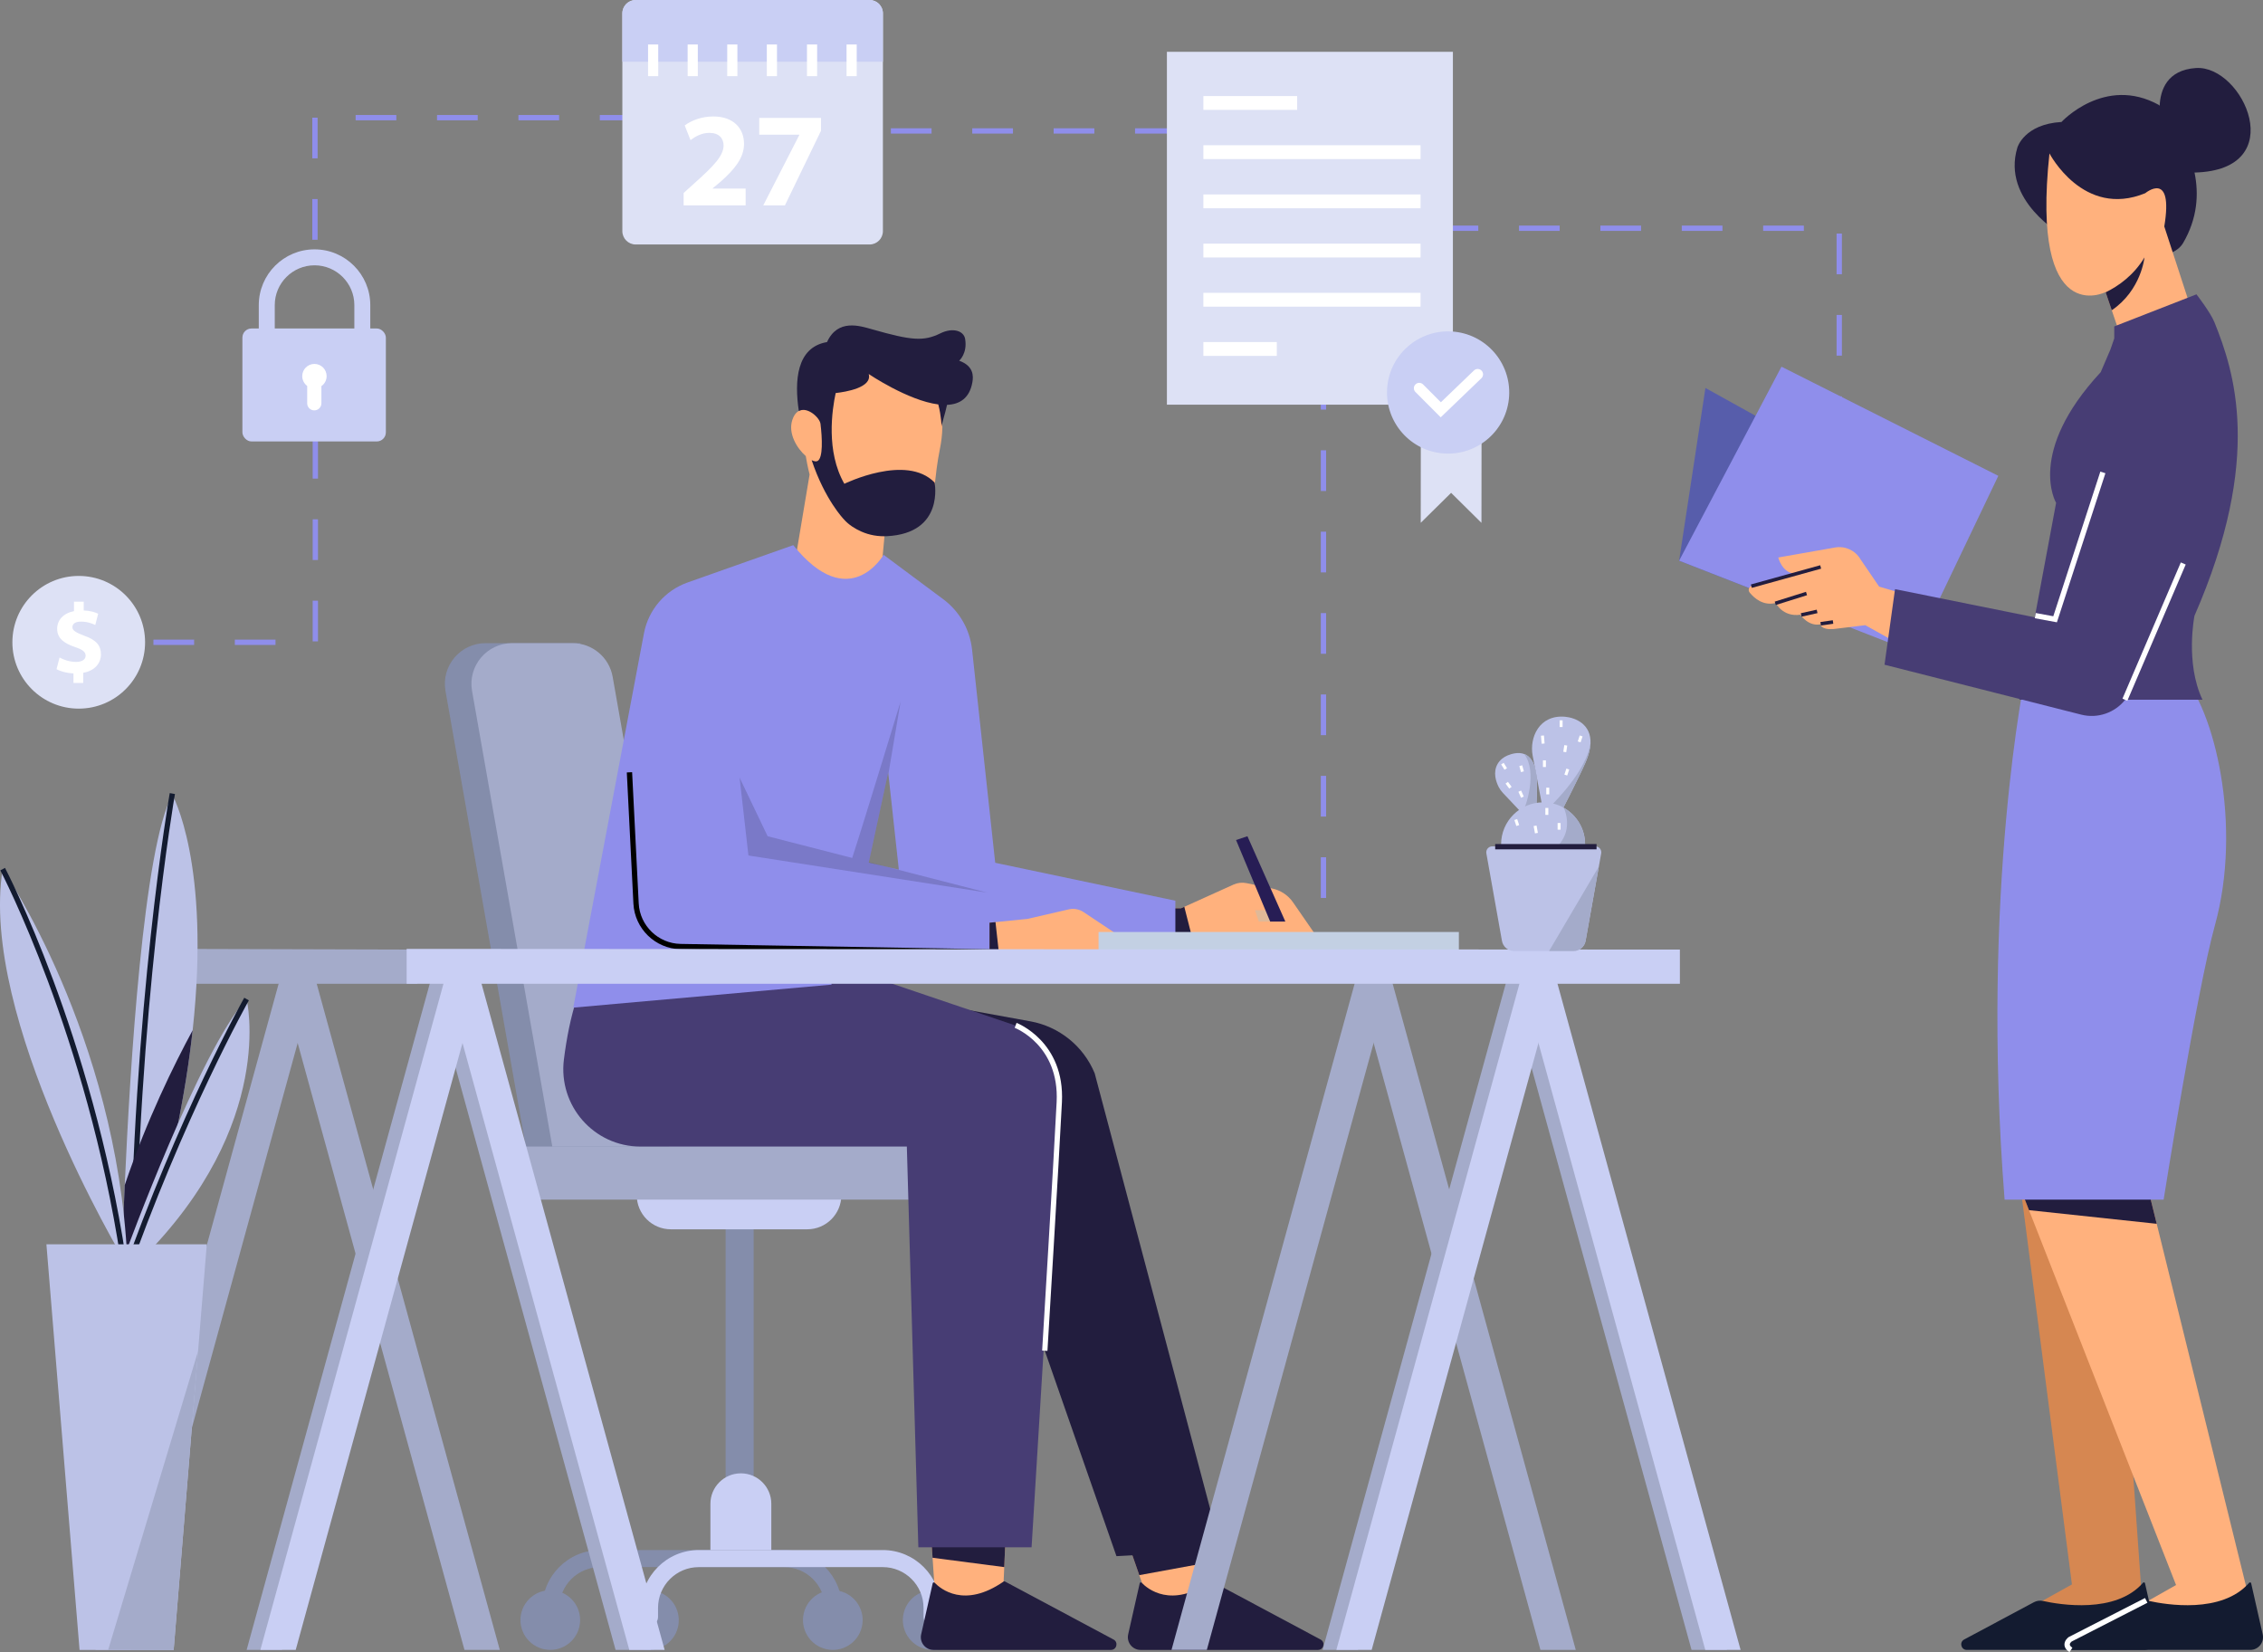 <svg xmlns="http://www.w3.org/2000/svg" id="Calque_2" viewBox="0 0 1279 933.75"><rect x="0" y="0" width="1279" height="933.75" fill="#808080" stroke="none"/><defs><style>.cls-1{fill:#d68751;}.cls-1,.cls-2,.cls-3,.cls-4,.cls-5,.cls-6,.cls-7,.cls-8,.cls-9,.cls-10,.cls-11,.cls-12,.cls-13,.cls-14,.cls-15,.cls-16,.cls-17{stroke-width:0px;}.cls-2{fill:#dfb998;}.cls-3{fill:#8f8eeb;}.cls-5{fill:#ffb17d;}.cls-6{fill:#575dab;}.cls-18{opacity:.15;}.cls-7{fill:#c3d0e3;}.cls-8{fill:#fff;}.cls-9{fill:#c9cff4;}.cls-10{fill:#221d3e;}.cls-11{fill:#bcc2e7;}.cls-12{fill:#473d74;}.cls-13{fill:#131b30;}.cls-14{fill:#a4abca;}.cls-15{fill:#848dab;}.cls-16{fill:#271d55;}.cls-17{fill:#dde1f5;}</style></defs><g id="Illustration"><g id="Dotted_line"><path class="cls-3" d="m664.5,75.5h-23v-3h23v3Zm-46,0h-23v-3h23v3Zm-46,0h-23v-3h23v3Zm-46,0h-23v-3h23v3Z"></path><path class="cls-3" d="m1041,247h-3v-23h3v23Zm0-46h-3v-23h3v23Zm0-46h-3v-23h3v23Zm-21.5-24.5h-23v-3h23v3Zm-46,0h-23v-3h23v3Zm-46,0h-23v-3h23v3Zm-46,0h-23v-3h23v3Zm-46,0h-23v-3h23v3Z"></path><path class="cls-3" d="m749.5,536.28h-3v-5.78h3v5.78Zm0-28.78h-3v-23h3v23Zm0-46h-3v-23h3v23Zm0-46h-3v-23h3v23Zm0-46h-3v-23h3v23Zm0-46h-3v-23h3v23Zm0-46h-3v-23h3v23Zm0-46h-3v-23h3v23Z"></path><path class="cls-3" d="m179.5,135.5h-3v-23h3v23Zm0-46h-3v-23h3v23Zm182.5-21.5h-23v-3h23v3Zm-46,0h-23v-3h23v3Zm-46,0h-23v-3h23v3Zm-46,0h-23v-3h23v3Z"></path><path class="cls-3" d="m155.72,364.5h-23v-3h23v3Zm-46,0h-23v-3h23v3Zm70-2h-3v-23h3v23Zm0-46h-3v-23h3v23Zm0-46h-3v-23h3v23Z"></path></g><g id="Chair"><rect class="cls-15" x="410.12" y="677.25" width="15.83" height="172.31"></rect><path class="cls-9" d="m359.87,675.5h115.64c0,10.64-8.63,19.27-19.27,19.27h-77.09c-10.64,0-19.27-8.63-19.27-19.27h0Z"></path><path class="cls-9" d="m418.72,832.69h0c9.5,0,17.21,7.7,17.21,17.21v30.98h-34.42v-30.98c0-9.5,7.7-17.21,17.21-17.21Z"></path><circle class="cls-15" cx="311" cy="915.64" r="16.86" transform="translate(-595.06 577.75) rotate(-50.79)"></circle><circle class="cls-15" cx="366.75" cy="915.64" r="16.86" transform="translate(-595.99 1130.16) rotate(-80.73)"></circle><circle class="cls-15" cx="470.69" cy="915.64" r="16.86" transform="translate(-529.02 1161.65) rotate(-76.62)"></circle><circle class="cls-15" cx="527.14" cy="915.64" r="16.86" transform="translate(-485.64 1216.56) rotate(-76.62)"></circle><path class="cls-15" d="m471.04,918.73h0c-2.66,0-4.82-2.16-4.82-4.82v-5.16c0-12.74-10.32-23.06-23.06-23.06h-103.94c-12.74,0-23.06,10.32-23.06,23.06v5.16c0,2.66-2.16,4.82-4.82,4.82h0c-2.66,0-4.82-2.16-4.82-4.82v-5.16c0-18.06,14.64-32.7,32.7-32.7h103.94c18.06,0,32.7,14.64,32.7,32.7v5.16c0,2.66-2.16,4.82-4.82,4.82Z"></path><path class="cls-9" d="m526.79,918.73h0c-2.66,0-4.82-2.16-4.82-4.82v-5.16c0-12.74-10.32-23.06-23.06-23.06h-103.94c-12.74,0-23.06,10.32-23.06,23.06v5.16c0,2.66-2.16,4.82-4.82,4.82h0c-2.66,0-4.82-2.16-4.82-4.82v-5.16c0-18.06,14.64-32.7,32.7-32.7h103.94c18.06,0,32.7,14.64,32.7,32.7v5.16c0,2.66-2.16,4.82-4.82,4.82Z"></path><rect class="cls-14" x="296.03" y="647" width="244.97" height="31"></rect><path class="cls-15" d="m378.03,648l-50.12-284.5h-53.48c-14.3,0-25.13,12.91-22.65,26.99l45.36,257.51h80.88Z"></path><path class="cls-14" d="m393.03,648l-46.77-265.49c-1.94-10.99-11.49-19.01-22.65-19.01h-34.17c-14.3,0-25.13,12.91-22.65,26.99l45.36,257.51h80.88Z"></path></g><g id="Man"><polygon class="cls-5" points="569.38 844.03 567.58 885.69 566.63 907.4 528.88 907.4 527.07 880.41 524.6 843.4 569.38 844.03"></polygon><polygon class="cls-10" points="569.38 844.03 567.58 885.69 527.07 880.41 524.6 843.4 569.38 844.03"></polygon><path class="cls-10" d="m528.22,894.5c3.3,3.44,16.76,14.78,39.04-.68.19-.14.45-.15.66-.04l61.43,32.83c2.87,1.53,1.78,5.89-1.48,5.89h-100.22c-4.62,0-8.04-4.28-7.03-8.79l6.53-28.9c.11-.49.72-.67,1.07-.31Z"></path><polygon class="cls-5" points="687.63 907.4 649.88 907.4 643.9 890.23 627.6 843.4 672.38 844.03 681.83 883.28 687.63 907.4"></polygon><polygon class="cls-10" points="681.83 883.28 643.9 890.23 627.6 843.4 672.38 844.03 681.83 883.28"></polygon><path class="cls-10" d="m645.22,894.5c3.3,3.44,16.76,14.78,39.04-.68.19-.14.45-.15.66-.04l61.43,32.83c2.87,1.53,1.78,5.89-1.48,5.89h-100.22c-4.62,0-8.04-4.28-7.03-8.79l6.53-28.9c.11-.49.72-.67,1.07-.31Z"></path><path class="cls-5" d="m455.41,257.76c-4.99-4.37-10.16-12.81-7.59-20.47,1.35-4.04,3.59-5.56,5.97-5.64,1.05-16.77,7.23-33.52,27.13-36,41.56-5.18,56.71,26.43,50.3,58.04-6.41,31.61,1.77,44.8-31.26,48.62l-4.08,43.95-49.95-8.69,11.64-69.4s-1.12-4.14-2.17-10.42Z"></path><path class="cls-10" d="m462.08,260.53c3.15-1.76,2.63-12.86,1.65-20.98-.42-3.43-7.31-9.9-12.25-7.28-2.55-16.88-1.4-36.02,15.94-38.94,6.05-13.26,18.45-9.22,25.54-7.2,22.02,6.27,28.96,6.97,38.51,2.27,7.01-3.46,13.23-1.45,14,3.14,1.39,8.25-3.36,12.32-3.36,12.32,8.19,2.95,8.08,8.62,7.47,12.13-1.59,9.1-7.19,12.53-14.33,12.82-1.17,5.51-3.11,10.76-3.07,12.51,0,0-.13-6.14-1.88-12.75-17.17-2.18-39.33-17.19-39.33-17.19,2.14,7.69-12.97,10.12-18.66,10.76-2.06,9.5-5.57,33.06,4.9,51.29,0,0,35.1-17.22,51.01-.69,0,0,5.72,28.6-26.87,30.29-5,.26-10-.59-14.57-2.62-3.37-1.5-7.15-3.75-9.96-7.04,0,0-10.6-10.89-18.08-33.29,1.37.68,2.56.89,3.34.45Z"></path><path class="cls-10" d="m690,875.5c-2,1-59,4-59,4l-81.47-233.5h-135l77.27-85.24,90.55,16.47c16.32,2.97,30.01,14.03,36.34,29.36l71.31,268.91Z"></path><path class="cls-5" d="m743.07,527.74h-83.07v-14.4h7.5l1.85-.83,27.85-12.58c2.29-1.03,4.86-1.31,7.32-.8l14.44,3.01c4.81,1,9.05,3.81,11.84,7.85l12.27,17.75Z"></path><polygon class="cls-2" points="721.09 514.42 709.3 514.42 711.45 520.85 725.38 520.85 721.09 514.42"></polygon><polygon class="cls-10" points="673.22 527.74 660 527.74 660 513.34 667.5 513.34 669.35 512.51 673.22 527.74"></polygon><polygon class="cls-16" points="726.45 520.85 717.88 520.85 698.59 474.76 705.02 472.62 726.45 520.85"></polygon><path class="cls-12" d="m583.03,874.5h-64l-6.5-226.5h-150.55c-26.32,0-46.54-23.11-43.27-49.23,2.97-23.73,9.55-49.97,23.82-63.77l85-5,146.49,49.61c22.14,7.5,26.98,27.89,23.76,53.65l-14.75,241.24Z"></path><path class="cls-3" d="m664.29,509.06l-101.82-21.44-13.08-120.52c-1.23-11.31-7.11-21.6-16.24-28.4l-33.77-25.14s-19.38,33.94-51.06-5.46l-59.72,21.11c-12.76,4.51-22.15,15.47-24.66,28.76l-39.94,211.52,146-13-2.95-19.11h197.24v-28.33Zm-170.72-20.95l-2.57-.61,11-51,.1.95,5.9,54.05-14.43-3.39Z"></path><path class="cls-5" d="m642.32,538.1h-83.07v-16.61l3.38-.34,18.06-1.81,23.38-5.39c2.86-.66,5.87-.11,8.31,1.52l21.9,14.59,8.04,8.04Z"></path><rect class="cls-7" x="620.88" y="526.74" width="203.64" height="10.72"></rect><g class="cls-18"><path class="cls-4" d="m491.04,487.3l10.96-50.8.1.95,6.9-40.95s-21.19,69.63-27.36,88.39l-47.79-12.27-15.85-33.12,5,44,135,21-66.96-17.2Z"></path></g><path class="cls-4" d="m559.97,539.5l-175.42-3.03c-14.18-.28-25.84-11.6-26.56-25.76l-3.73-74.14,3-.15,3.73,74.14c.63,12.6,11.01,22.66,23.62,22.91l175.42,3.03-.05,3Z"></path><polygon class="cls-10" points="564.51 538.1 559.25 538.1 559.25 521.49 562.63 521.15 564.51 538.1"></polygon><path class="cls-8" d="m591.99,763.49l-2.99-.18c.06-1.07,6.53-107.28,8.19-140.49,1.6-32.14-23.45-41.82-23.7-41.91l1.04-2.81c.27.1,27.36,10.56,25.65,44.87-1.66,33.23-8.12,139.46-8.19,140.53Z"></path></g><g id="Table"><polygon class="cls-14" points="178.22 553.17 73.96 932.48 54 932.48 158.26 553.17 178.22 553.17"></polygon><polygon class="cls-14" points="158.26 553.17 262.51 932.48 282.47 932.48 178.22 553.17 158.26 553.17"></polygon><polygon class="cls-14" points="243.66 553.17 347.91 932.48 367.87 932.48 263.62 553.17 243.66 553.17"></polygon><polygon class="cls-9" points="251.42 553.17 355.67 932.48 375.64 932.48 271.38 553.17 251.42 553.17"></polygon><polygon class="cls-14" points="263.62 553.17 159.36 932.48 139.4 932.48 243.66 553.17 263.62 553.17"></polygon><polygon class="cls-9" points="271.38 553.17 167.13 932.48 147.16 932.48 251.42 553.17 271.38 553.17"></polygon><polygon class="cls-14" points="786.33 553.17 682.07 932.48 662.11 932.48 766.37 553.17 786.33 553.17"></polygon><polygon class="cls-14" points="766.37 553.17 870.62 932.48 890.59 932.48 786.33 553.17 766.37 553.17"></polygon><polygon class="cls-14" points="851.77 553.17 956.02 932.48 975.99 932.48 871.73 553.17 851.77 553.17"></polygon><polygon class="cls-9" points="859.53 553.17 963.79 932.48 983.75 932.48 879.49 553.17 859.53 553.17"></polygon><polygon class="cls-14" points="871.73 553.17 767.48 932.48 747.51 932.48 851.77 553.17 871.73 553.17"></polygon><polygon class="cls-9" points="879.49 553.17 775.24 932.48 755.28 932.48 859.53 553.17 879.49 553.17"></polygon><polygon class="cls-14" points="94.31 536.28 94.31 556.01 235.84 556.01 235.84 536.68 94.31 536.28"></polygon><polygon class="cls-9" points="229.83 536.28 229.83 556.01 949.44 556.01 949.44 536.68 229.83 536.28"></polygon></g><g id="Paper"><rect class="cls-17" x="659.51" y="29.28" width="161.64" height="199.44"></rect><rect class="cls-8" x="680.12" y="54.28" width="53.01" height="7.82"></rect><rect class="cls-8" x="680.12" y="82.08" width="122.75" height="7.82"></rect><rect class="cls-8" x="680.12" y="109.89" width="122.75" height="7.82"></rect><rect class="cls-8" x="680.12" y="137.7" width="122.75" height="7.82"></rect><rect class="cls-8" x="680.11" y="165.5" width="122.75" height="7.82"></rect><polygon class="cls-17" points="803.01 247.24 802.97 295.47 820.14 278.54 837.29 295.5 837.34 247.27 803.01 247.24"></polygon><rect class="cls-8" x="680.12" y="193.32" width="41.5" height="7.82"></rect><circle class="cls-9" cx="818.46" cy="221.83" r="34.54" transform="translate(546.92 1025.17) rotate(-86.49)"></circle><path class="cls-8" d="m814.27,235.87l-14.29-14.31c-1.19-1.19-1.19-3.12,0-4.3h0c1.19-1.19,3.11-1.19,4.3,0l10.07,10.09,18.7-17.97c1.21-1.16,3.14-1.12,4.3.09h0c1.16,1.21,1.12,3.14-.09,4.3l-23.01,22.1Z"></path></g><g id="Calendar"><path class="cls-17" d="m359.3,0h132.15c4.17,0,7.55,3.38,7.55,7.55v123.08c0,4.17-3.38,7.55-7.55,7.55h-132.16c-4.17,0-7.55-3.38-7.55-7.55V7.55c0-4.17,3.38-7.55,7.55-7.55Z"></path><path class="cls-9" d="m499,7.55v27.34h-147.25V7.55c0-4.17,3.38-7.55,7.55-7.55h132.15c4.17,0,7.55,3.38,7.55,7.55Z"></path><rect class="cls-8" x="366.27" y="25.14" width="5.75" height="17.9"></rect><rect class="cls-8" x="388.64" y="25.14" width="5.75" height="17.9"></rect><rect class="cls-8" x="411.01" y="25.14" width="5.75" height="17.9"></rect><rect class="cls-8" x="433.39" y="25.14" width="5.75" height="17.9"></rect><rect class="cls-8" x="456.08" y="25.14" width="5.75" height="17.9"></rect><rect class="cls-8" x="478.45" y="25.14" width="5.75" height="17.9"></rect><path class="cls-8" d="m386.38,116.06v-6.99l6.39-5.78c10.79-9.65,16.04-15.2,16.19-20.98,0-4.03-2.43-7.22-8.13-7.22-4.26,0-7.98,2.13-10.57,4.11l-3.27-8.29c3.72-2.81,9.5-5.09,16.19-5.09,11.17,0,17.33,6.54,17.33,15.51,0,8.29-6.01,14.9-13.15,21.29l-4.56,3.8v.15h18.62v9.5h-35.04Z"></path><path class="cls-8" d="m464,66.64v7.3l-20.37,42.11h-12.24l20.37-39.76v-.15h-22.65v-9.5h34.89Z"></path></g><g id="Padlock"><path class="cls-9" d="m209.3,193.04h-9.03v-20.6c0-12.4-10.09-22.49-22.49-22.49s-22.49,10.09-22.49,22.49v20.6h-9.03v-20.6c0-17.38,14.14-31.51,31.51-31.51s31.51,14.14,31.51,31.51v20.6Z"></path><rect class="cls-9" x="137" y="185.65" width="81.08" height="63.85" rx="5.14" ry="5.14"></rect><path class="cls-8" d="m184.6,212.57c0-3.81-3.09-6.89-6.89-6.89s-6.89,3.09-6.89,6.89c0,2.27,1.1,4.28,2.79,5.54v9.81c0,2.22,1.8,4.02,4.02,4.02s4.02-1.8,4.02-4.02v-9.69c1.79-1.25,2.95-3.31,2.95-5.66Z"></path></g><g id="Money_icon"><circle class="cls-17" cx="44.5" cy="363" r="37.5"></circle><path class="cls-8" d="m41.52,385.95v-5.34c-3.77-.17-7.43-1.18-9.56-2.42l1.69-6.58c2.36,1.29,5.68,2.48,9.34,2.48,3.21,0,5.4-1.24,5.4-3.49s-1.8-3.49-5.96-4.89c-6.02-2.03-10.13-4.84-10.13-10.3,0-4.95,3.49-8.83,9.51-10.01v-5.34h5.51v4.95c3.77.17,6.3.96,8.16,1.86l-1.63,6.36c-1.46-.62-4.05-1.91-8.1-1.91-3.66,0-4.84,1.57-4.84,3.15,0,1.86,1.97,3.04,6.75,4.84,6.69,2.36,9.39,5.46,9.39,10.52s-3.54,9.28-10.01,10.41v5.74h-5.51Z"></path></g><g id="Plant"><path class="cls-11" d="m898.91,420.26c-.14,2.98-.99,6.51-2.8,10.68-3.43,7.89-15.23,30.89-15.23,30.89l-8.2-.75s-.16-.83-.42-2.23c-1.21-6.4-4.71-24.85-6.04-31.83-1.9-10,3.63-23.32,18.47-21.91,5.54.52,14.74,4.06,14.22,15.15Z"></path><path class="cls-11" d="m868.36,457.24l-7.16,3.39-.9-.96-10.88-11.52c-.93-.98-1.73-2.09-2.35-3.29-1.51-2.93-3.43-8.31-.63-13.15,1.27-2.2,3.32-3.81,5.67-4.78,2.39-.98,6.05-1.98,9.31-.78,3.19,1.17,6.01,4.44,6.93,11.87.59,4.77,0,19.22,0,19.22Z"></path><rect class="cls-8" x="871.1" y="415.78" width="1.68" height="4.54" transform="translate(-31.73 73.91) rotate(-4.77)"></rect><rect class="cls-8" x="882.75" y="422.29" width="3.81" height="1.68" transform="translate(334.42 1234.85) rotate(-81.43)"></rect><rect class="cls-8" x="872.04" y="429.73" width="1.68" height="3.77"></rect><rect class="cls-8" x="883.72" y="435.48" width="3.57" height="1.68" transform="translate(191.63 1138.49) rotate(-71.57)"></rect><rect class="cls-8" x="873.92" y="445.18" width="1.68" height="3.77"></rect><rect class="cls-8" x="881.46" y="407.12" width="1.68" height="3.77"></rect><rect class="cls-8" x="859.13" y="432.68" width="1.69" height="3.53" transform="translate(-84.99 246.45) rotate(-15.55)"></rect><rect class="cls-8" x="851.78" y="442.01" width="1.68" height="3.51" transform="translate(-97.32 590.41) rotate(-36.27)"></rect><rect class="cls-8" x="858.85" y="446.91" width="1.68" height="3.71" transform="translate(-108.17 387.86) rotate(-23.96)"></rect><rect class="cls-8" x="849.24" y="431.35" width="1.68" height="3.55" transform="translate(-100.34 516.42) rotate(-32.01)"></rect><path class="cls-14" d="m898.91,420.26c-.14,2.98-.99,6.51-2.8,10.68-3.43,7.89-15.23,30.89-15.23,30.89l-8.2-.75s-.16-.83-.42-2.23l2.5-1.61c16.93-16.75,22.73-28.87,24.15-36.98Z"></path><path class="cls-14" d="m868.36,457.24l-7.16,3.39-.9-.96c2.24-3.78,8.81-23.55,1.13-33.52,3.19,1.17,6.01,4.44,6.93,11.87.59,4.77,0,19.22,0,19.22Z"></path><path class="cls-11" d="m895.87,477.21c0,13.11-10.63,23.74-23.74,23.74-7.95,0-14.99-3.91-19.3-9.91-2.8-3.9-4.44-8.67-4.44-13.83,0-13.11,10.63-23.74,23.74-23.74,4.28,0,8.29,1.13,11.76,3.11,7.16,4.09,11.98,11.79,11.98,20.63Z"></path><rect class="cls-8" x="856.4" y="463.18" width="1.68" height="3.57" transform="translate(-103.05 294.95) rotate(-18.44)"></rect><rect class="cls-8" x="867.15" y="466.63" width="1.68" height="4.21" transform="translate(-69.84 162.81) rotate(-10.3)"></rect><rect class="cls-8" x="880.33" y="465.15" width="1.68" height="3.77"></rect><path class="cls-14" d="m895.87,477.21c0,13.11-10.63,23.74-23.74,23.74-7.95,0-14.99-3.91-19.3-9.91,37.76-8.1,34.15-26.99,31.05-34.46,7.16,4.09,11.98,11.79,11.98,20.63Z"></path><path class="cls-11" d="m904.96,482.31l-1.32,7.39-7.5,42.09c-.59,3.3-3.46,5.71-6.82,5.71h-33.62c-3.35,0-6.23-2.41-6.82-5.71l-8.82-49.48c-.37-2.07,1.22-3.97,3.32-3.97h58.26c2.1,0,3.7,1.9,3.32,3.97Z"></path><path class="cls-14" d="m903.64,489.7l-7.5,42.09c-.59,3.3-3.46,5.71-6.82,5.71h-13.81l28.14-47.8Z"></path><rect class="cls-8" x="891.29" y="416.76" width="3.55" height="1.68" transform="translate(214.55 1132.85) rotate(-71.57)"></rect><rect class="cls-8" x="873.41" y="456.63" width="1.68" height="3.93"></rect><rect class="cls-10" x="845.05" y="477.03" width="57.28" height="3"></rect></g><g id="Woman"><polygon class="cls-1" points="1211 909.5 1201.55 775.82 1141.54 667.63 1171.01 895.48 1142 911.61 1211 909.5"></polygon><polygon class="cls-5" points="1199.5 913 1229.86 895.82 1146.76 683.95 1136.28 657.24 1144.57 611.21 1215.64 611.21 1210.45 657.24 1218.93 691.66 1273.5 913 1199.5 913"></polygon><path class="cls-13" d="m1211.19,894.54c-15.46,17.75-47.22,12.35-56.54,10.29-1.75-.39-3.56-.13-5.14.71l-39.41,21.06c-2.87,1.53-1.78,5.89,1.48,5.89h100.22c4.62,0,8.04-4.28,7.03-8.79l-6.53-28.9c-.12-.51-.76-.66-1.11-.27Z"></path><path class="cls-13" d="m1271.19,894.54c-15.46,17.75-47.22,12.35-56.54,10.29-1.75-.39-3.56-.13-5.14.71l-39.41,21.06c-2.87,1.53-1.78,5.89,1.48,5.89h100.22c4.62,0,8.04-4.28,7.03-8.79l-6.53-28.9c-.12-.51-.76-.66-1.11-.27Z"></path><path class="cls-10" d="m1241.12,38.44c-16.45,1.1-20.14,12.6-20.52,21.35-.29-.31-.45-.48-.45-.48-30.63-16.88-55.05,9.63-55.05,9.63-21.06,1.23-24.91,14.42-24.91,14.42-9.15,30.06,25.39,49.46,25.39,49.46l16.16,11.16s43.52,7.95,52.03-6.51c8.27-14.06,9.02-27.91,6.53-39.95,54.83-1.32,27.4-60.84.83-59.07Z"></path><path class="cls-5" d="m1243.93,191.59l-41.78,9.12-8.63-25.36-3.45-10.14-.05-.13s-42.43,21.61-31.71-78.38c0,0,19.13,36.86,54.15,22.48,0,0,16.12-13.43,10.75,18.81l20.72,63.6Z"></path><polygon class="cls-10" points="1218.93 691.66 1146.76 683.95 1136.28 657.24 1144.57 611.21 1215.64 611.21 1210.45 657.24 1218.93 691.66"></polygon><path class="cls-3" d="m1232.39,380.32h-87.46s-25.78,122.77-11.97,297.68h89.88s18.73-118.06,28.97-154.99c15.64-56.41-.1-122.44-19.43-142.69Z"></path><polygon class="cls-6" points="1085.27 286.62 963.87 219.27 949 316.89 1046.39 354.91 1085.27 286.62"></polygon><polygon class="cls-3" points="1129.41 268.93 1081.71 368.7 949 316.89 1006.85 207.24 1129.41 268.93"></polygon><path class="cls-5" d="m1089.78,339.43c-2.2-.27-27.73-7.89-27.73-7.89l-10.61-15.56c-2.94-4.94-8.62-7.54-14.28-6.55l-32.11,5.65s2.03,8.73,9.55,9.22l-24.51,6.8c-1.67.46-2.29,2.49-1.19,3.83,2.62,3.2,7.69,7.63,14.71,5.85,0,0,3.9,8.07,13.89,6.64,0,0,4.5,6.81,11.37,5.43,0,0,.06,3.13,7.25,2.69l18.12-2.2,28.77,16.08,6.75-30.01Z"></path><path class="cls-12" d="m1240.3,347.96c39.06-89.49,22.18-138.52,11.29-165.75-2.27-5.67-10.2-15.86-10.2-15.86l-46.46,18.13v6.8l-2.15,6.23-5.51,12.84c-42.2,45.51-25.2,73.84-25.2,73.84l-12.07,64.7-78.97-15.92-5.94,42.71,76.3,19.36-.08.44h1.8l33.14,8.41c9.45,2.4,19.11-1.14,24.86-8.41h43.7c-9.9-20.79-4.53-47.51-4.53-47.51Z"></path><path class="cls-8" d="m1169.61,933.75c-1.83-1.21-2.78-2.63-2.82-4.23-.06-2.43,2.08-4.06,2.33-4.24l.2-.12,43-22,1.37,2.67-42.87,21.94c-.33.27-1.04,1-1.02,1.69.02.73.93,1.43,1.47,1.79l-1.65,2.51Z"></path><rect class="cls-8" x="1175.61" y="355.5" width="83.77" height="3" transform="translate(409.86 1335.51) rotate(-66.81)"></rect><polygon class="cls-8" points="1162.52 351.71 1150.03 349.41 1150.57 346.46 1160.48 348.29 1187.07 266.54 1189.93 267.46 1162.52 351.71"></polygon><rect class="cls-10" x="1002.92" y="337.27" width="18.51" height="2" transform="translate(-54.85 318.47) rotate(-17.42)"></rect><rect class="cls-10" x="1017.89" y="345.5" width="9.22" height="2" transform="translate(-50.81 229.95) rotate(-12.52)"></rect><rect class="cls-10" x="1028.96" y="351" width="7.07" height="2" transform="translate(-39.44 149.78) rotate(-8.14)"></rect><rect class="cls-10" x="989.08" y="324.93" width="40.66" height="2" transform="translate(-50.38 281.35) rotate(-15.49)"></rect><path class="cls-10" d="m1212,145.5s-1.76,18.47-18.48,29.85l-3.45-10.14c7.08-3.46,15.81-9.5,21.93-19.71Z"></path></g><g id="Plant-2"><path class="cls-11" d="m108.88,582.28c-3.87,35.39-12.24,78.65-27.96,130.69l-11.99-1.5s.45-16.67,1.57-41.69c2.96-66.28,10.59-191.17,26.9-220.53,0,0,21.82,38.47,11.48,133.03Z"></path><path class="cls-13" d="m76.43,728.73l-3-.03c1.48-159.37,22.29-279.26,22.5-280.46l2.95.52c-.21,1.19-20.97,120.86-22.45,279.96Z"></path><path class="cls-10" d="m108.88,582.28c-3.87,35.39-12.24,78.65-27.96,130.69l-11.99-1.5s.45-16.67,1.57-41.69c12.48-36.88,27.89-68.14,38.38-87.5Z"></path><path class="cls-11" d="m71.18,707.73s41.96-114.63,68.18-143.1c0,0,17.23,70.43-59.19,146.85l-8.99-3.75Z"></path><path class="cls-11" d="m1.5,491.21s64.43,93.65,70.43,220.27h-2.25S-11.98,575.12,1.5,491.21Z"></path><path class="cls-13" d="m68.2,711.7C48.98,585.3.66,492.83.18,491.91l2.65-1.4c.49.92,49.04,93.85,68.34,220.75l-2.97.45Z"></path><path class="cls-13" d="m70.72,725.09l-2.83-.99c33.37-94.93,69.8-159.56,70.16-160.2l2.61,1.48c-.36.64-36.66,65.06-69.94,159.72Z"></path><polygon class="cls-11" points="116.88 703.24 111.95 763.6 98.15 932.5 44.96 932.5 26.23 703.24 116.88 703.24"></polygon><polygon class="cls-14" points="111.95 763.6 98.15 932.5 61.13 932.5 111.95 763.6"></polygon></g></g></svg>